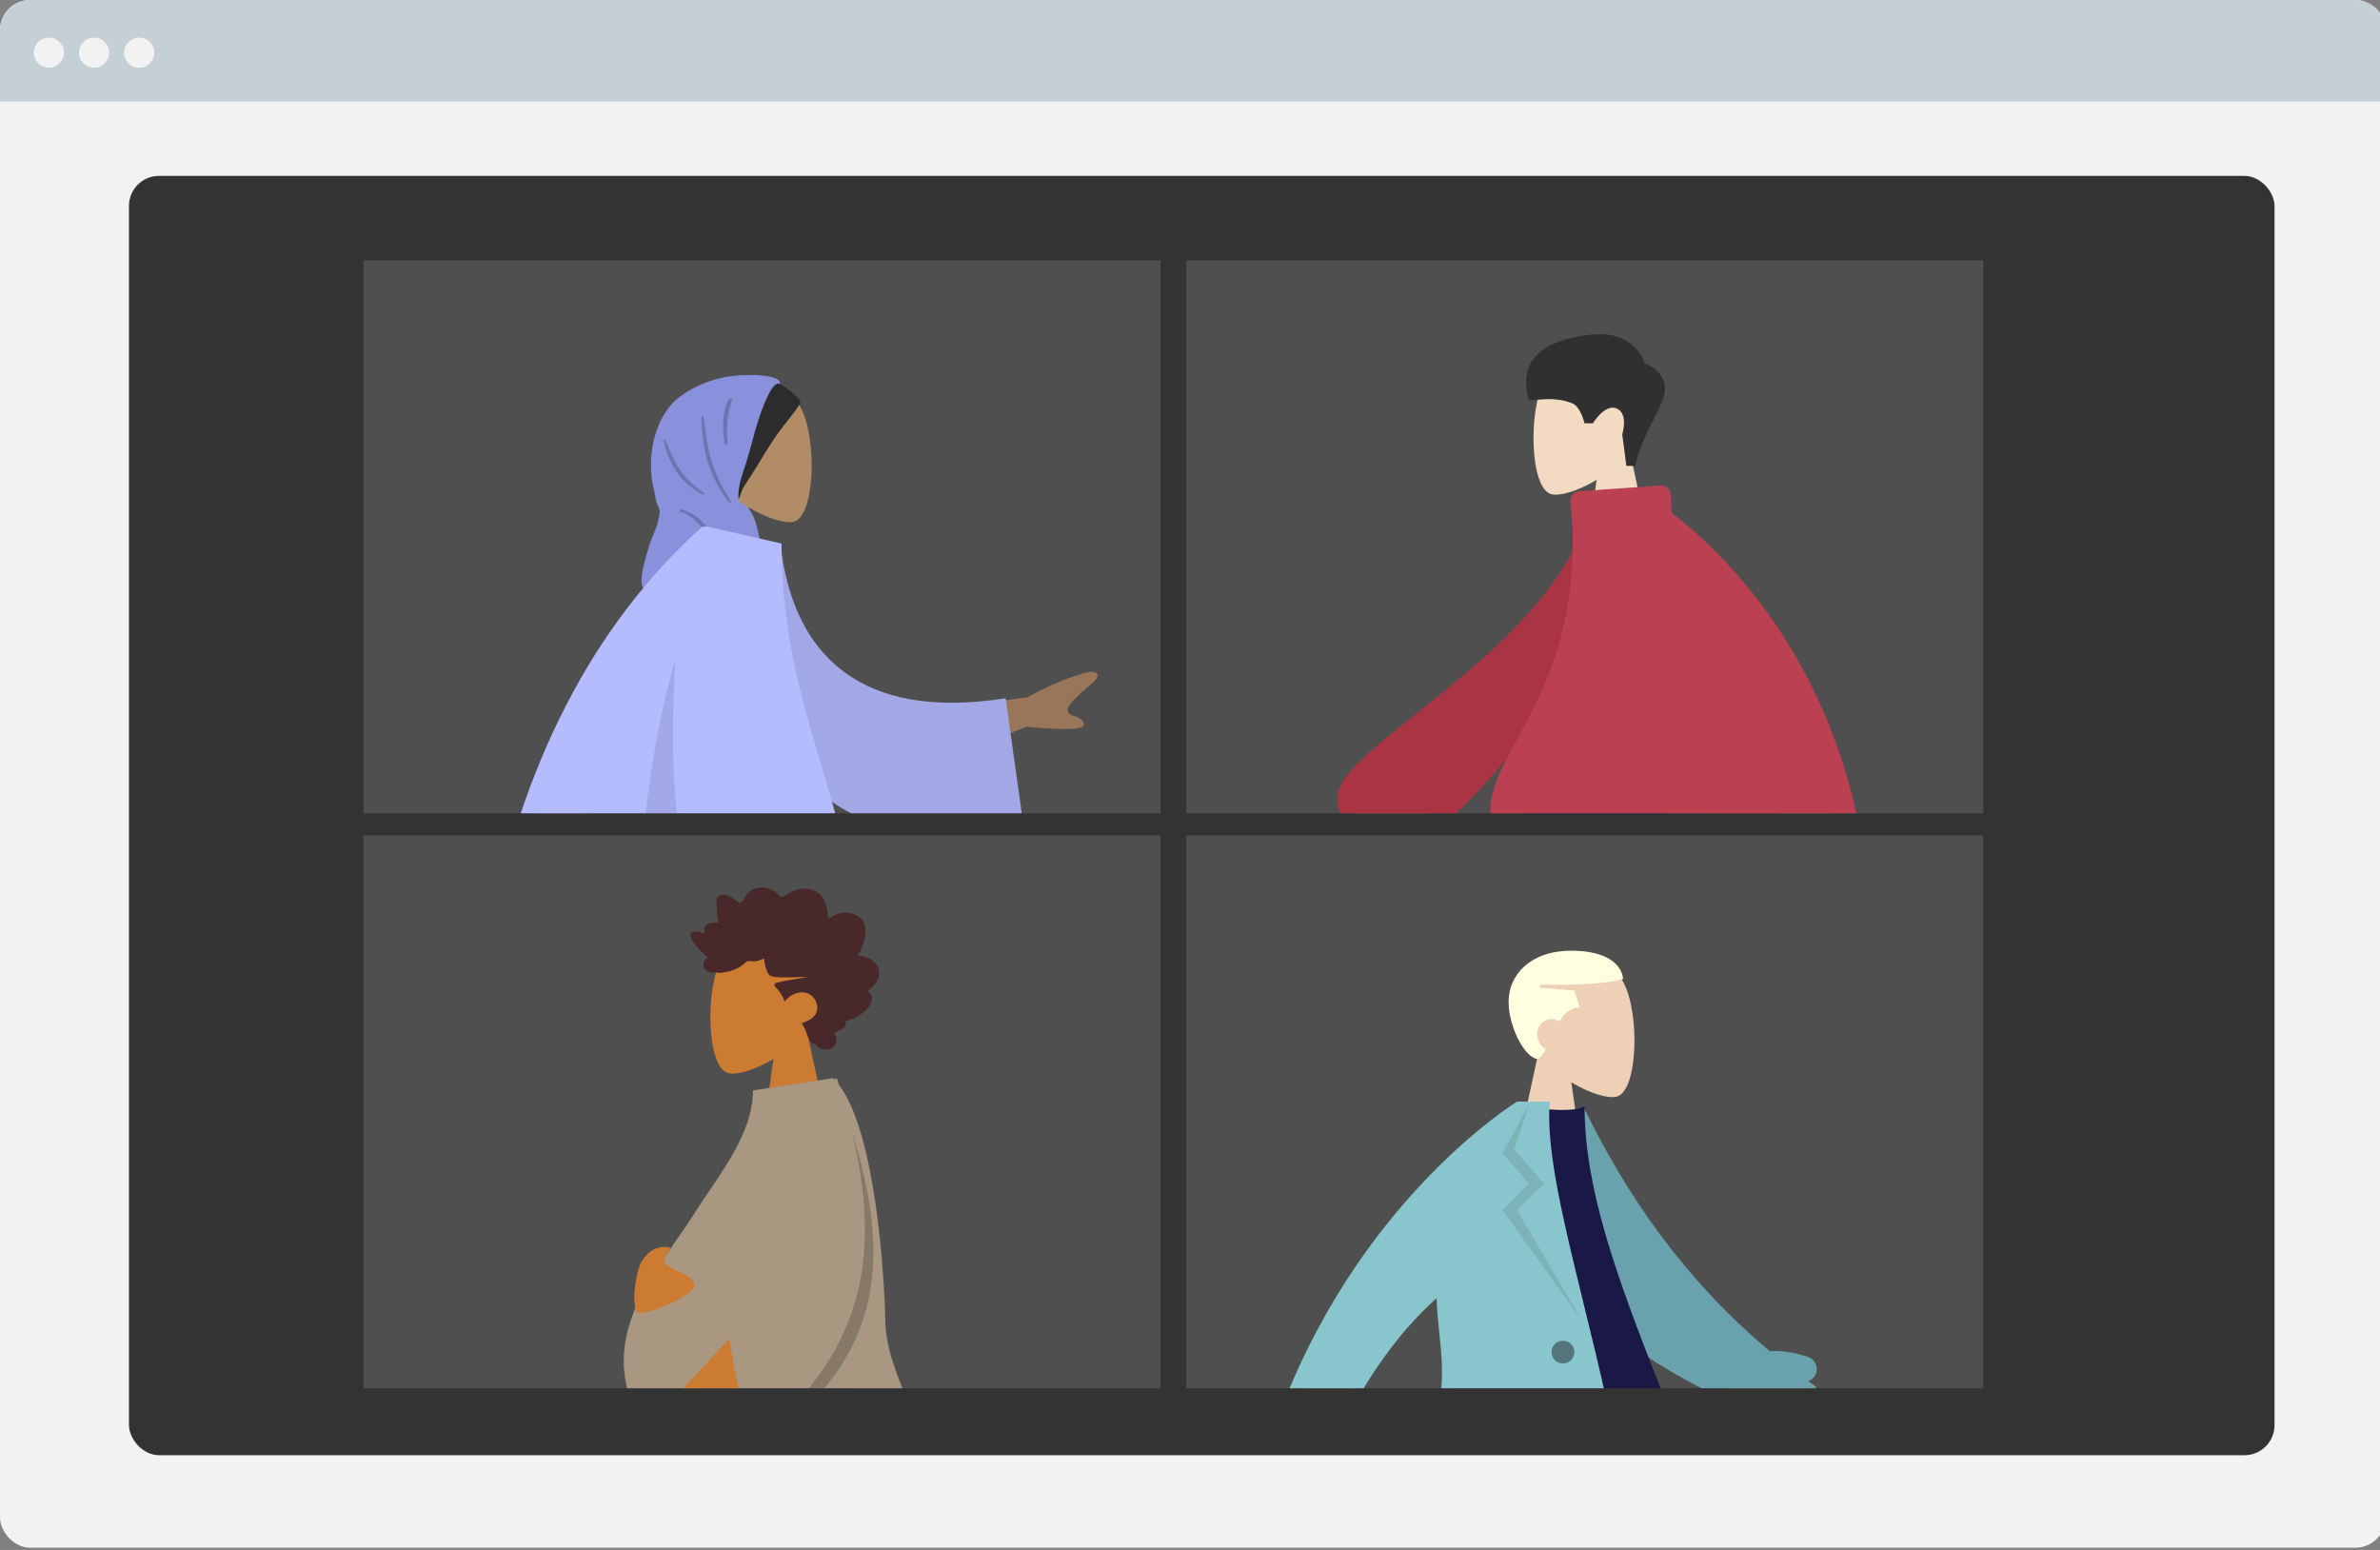 <svg width="215" height="140" viewBox="0 0 215 140" fill="none" xmlns="http://www.w3.org/2000/svg">
<rect x="0" y="0" width="215" height="140" fill="#808080" stroke="none"/>
<g clip-path="url(#clip0_4189_8006)">
<rect width="215.499" height="139.803" rx="2.718" fill="#F2F2F2"/>
<rect x="11.65" y="15.887" width="193.821" height="115.56" rx="2.718" fill="#333333"/>
<path d="M0 2.718C0 1.217 1.217 0 2.718 0H212.781C214.282 0 215.499 1.217 215.499 2.718V9.174H0V2.718Z" fill="#C5CFD6"/>
<path fill-rule="evenodd" clip-rule="evenodd" d="M4.417 6.116C5.168 6.116 5.776 5.507 5.776 4.757C5.776 4.006 5.168 3.398 4.417 3.398C3.666 3.398 3.058 4.006 3.058 4.757C3.058 5.507 3.666 6.116 4.417 6.116Z" fill="#F2F2F2"/>
<path fill-rule="evenodd" clip-rule="evenodd" d="M8.494 6.116C9.245 6.116 9.854 5.507 9.854 4.757C9.854 4.006 9.245 3.398 8.494 3.398C7.744 3.398 7.135 4.006 7.135 4.757C7.135 5.507 7.744 6.116 8.494 6.116Z" fill="#F2F2F2"/>
<path fill-rule="evenodd" clip-rule="evenodd" d="M12.572 6.116C13.322 6.116 13.931 5.507 13.931 4.757C13.931 4.006 13.322 3.398 12.572 3.398C11.821 3.398 11.213 4.006 11.213 4.757C11.213 5.507 11.821 6.116 12.572 6.116Z" fill="#F2F2F2"/>
<g clip-path="url(#clip1_4189_8006)">
<rect width="72.005" height="49.939" transform="translate(32.833 23.524)" fill="#4F4F4F"/>
<g clip-path="url(#clip2_4189_8006)">
<path fill-rule="evenodd" clip-rule="evenodd" d="M67.621 45.827C69.295 46.831 70.939 47.316 71.711 47.118C73.647 46.621 73.825 39.576 72.327 36.798C70.829 34.021 63.131 32.81 62.743 38.313C62.608 40.224 63.414 41.928 64.605 43.319L62.469 53.222H68.672L67.621 45.827Z" fill="#B28B67"/>
<path fill-rule="evenodd" clip-rule="evenodd" d="M70.929 34.967C70.787 34.882 70.49 34.704 70.339 34.64C70.304 34.624 70.054 34.447 70.048 34.45C69.859 34.513 69.312 34.747 69.265 34.949C69.257 34.965 69.25 34.979 69.243 34.992C69.166 35.132 69.095 35.276 69.027 35.421C68.878 35.74 68.749 36.074 68.627 36.405C68.388 37.05 68.18 37.709 67.989 38.371C67.795 39.044 67.63 39.725 67.445 40.401C67.179 41.373 66.839 42.322 66.575 43.294C66.406 43.915 66.313 44.543 66.357 45.182C66.357 45.19 66.358 45.197 66.358 45.205C66.359 45.209 66.359 45.212 66.359 45.215C66.367 45.313 66.377 45.411 66.392 45.51C66.404 45.595 66.417 45.679 66.43 45.764C66.671 45.286 66.856 44.759 67.051 44.258C67.07 44.209 67.088 44.16 67.106 44.111C67.169 44.009 67.233 43.908 67.298 43.808C67.708 43.175 68.119 42.544 68.511 41.9C69.218 40.741 69.918 39.558 70.755 38.494C71.002 38.18 71.255 37.87 71.5 37.553C71.639 37.373 71.774 37.19 71.905 37.003C71.999 36.87 72.406 36.405 72.258 36.126C72.183 35.983 71.298 35.186 70.929 34.967Z" fill="#2C2C2C"/>
<path fill-rule="evenodd" clip-rule="evenodd" d="M70.384 34.663C70.522 34.709 70.455 34.423 70.321 34.323C69.701 33.856 67.331 33.687 65.269 34.113C63.887 34.398 62.28 35.109 61.176 36.022C60.182 36.845 59.497 38.165 59.145 39.44C58.775 40.779 58.719 42.175 58.925 43.548C58.971 43.849 59.068 44.137 59.122 44.432C59.183 44.764 59.214 45.084 59.323 45.408C59.39 45.606 59.503 45.8 59.56 45.999C59.625 46.226 59.585 46.437 59.538 46.668C59.461 47.044 59.365 47.42 59.229 47.78C59.025 48.32 58.778 48.826 58.622 49.387C58.416 50.133 57.552 52.56 58.183 53.221H70.205C69.902 52.4 68.994 51.433 68.81 50.553C68.701 50.035 68.65 48.904 68.638 48.862C68.368 47.004 67.838 46.117 67.507 45.795C67.176 45.473 66.735 45.374 66.712 45.094C66.618 43.939 67.08 42.832 67.418 41.754C67.822 40.468 68.117 39.151 68.533 37.871C68.718 37.303 69.667 34.423 70.384 34.663Z" fill="#8991DC"/>
<path fill-rule="evenodd" clip-rule="evenodd" d="M65.716 40.143C65.618 38.188 65.716 37.423 66.169 35.992H65.89C65.448 36.56 65.078 38.298 65.493 40.143H65.716ZM60.238 40.051L60.238 40.051L60.238 40.051C60.189 39.932 60.139 39.811 60.087 39.686L59.91 39.771C60.47 41.812 61.152 43.387 63.494 44.708L63.676 44.581C61.462 43.031 60.987 41.875 60.238 40.051ZM63.626 38.128L63.626 38.128C63.963 40.713 64.176 42.353 66.053 45.326L65.84 45.391C63.783 42.633 63.457 40.383 63.36 37.626L63.558 37.61C63.582 37.787 63.604 37.96 63.626 38.128ZM61.532 45.99L61.35 46.211C62.262 46.4 62.882 47.067 63.592 47.832C64.344 48.641 65.197 49.559 66.604 50.137L66.866 49.98C65.329 49.185 64.615 48.395 63.99 47.705C63.344 46.991 62.795 46.384 61.532 45.99Z" fill="black" fill-opacity="0.2"/>
<path fill-rule="evenodd" clip-rule="evenodd" d="M92.831 62.974L82.627 64.359L84.458 68.908L92.737 65.642C96.306 65.992 98.031 65.908 97.914 65.389C97.815 64.951 97.436 64.819 97.086 64.697C96.814 64.602 96.56 64.514 96.471 64.292C96.267 63.786 97.427 62.737 98.571 61.789C99.714 60.84 98.946 60.666 98.464 60.68C96.75 61.08 94.872 61.844 92.831 62.974ZM43.19 87.913C43.947 86.385 50.574 66.709 50.574 66.709L56.233 66.73C56.233 66.73 46.925 87.573 46.526 88.556C46.008 89.833 46.888 91.688 47.485 92.947C47.577 93.141 47.662 93.321 47.735 93.483C46.907 93.852 46.51 93.406 46.09 92.937C45.617 92.406 45.116 91.845 43.937 92.391C43.481 92.602 43.05 92.851 42.629 93.095C41.174 93.936 39.837 94.709 38.019 93.593C37.731 93.416 37.415 92.75 38.178 92.229C40.08 90.931 42.82 88.661 43.19 87.913Z" fill="#997659"/>
<path fill-rule="evenodd" clip-rule="evenodd" d="M66.075 48.85L70.505 49.144C71.597 58.967 77.54 65.172 90.848 63.071L92.616 75.722C80.178 77.322 69.27 72.366 67.034 58.95C66.455 55.477 65.998 51.863 66.075 48.85Z" fill="#A2A8E5"/>
<path fill-rule="evenodd" clip-rule="evenodd" d="M43.966 85.366C47.042 69.079 53.536 56.478 63.445 47.564H63.87H63.885L63.889 47.568L70.602 49.098C70.602 57.122 72.396 63.118 74.121 68.882C74.865 71.371 75.597 73.818 76.166 76.365H58.036C57.78 79.284 57.623 82.284 57.542 85.366H43.966Z" fill="#B4BBFF"/>
<path fill-rule="evenodd" clip-rule="evenodd" d="M58.036 76.365C58.556 70.423 59.484 64.817 61.019 59.547C60.683 65.182 60.589 72.173 61.721 76.365H58.036Z" fill="black" fill-opacity="0.1"/>
</g>
</g>
<g clip-path="url(#clip3_4189_8006)">
<rect width="72.005" height="49.939" transform="translate(107.16 23.524)" fill="#4F4F4F"/>
<g clip-path="url(#clip4_4189_8006)">
<path fill-rule="evenodd" clip-rule="evenodd" d="M144.231 43.349C142.557 44.353 140.913 44.838 140.141 44.64C138.206 44.144 138.028 37.098 139.525 34.321C141.023 31.543 148.722 30.333 149.11 35.836C149.244 37.746 148.438 39.45 147.247 40.841L149.383 50.744H143.18L144.231 43.349Z" fill="#F3DAC3"/>
<path fill-rule="evenodd" clip-rule="evenodd" d="M147.724 42.08C148.503 38.634 150.72 36.285 150.382 34.744C150.043 33.204 148.576 32.829 148.576 32.829C148.576 32.829 147.817 29.775 143.683 30.231C139.548 30.687 137.025 32.395 138.114 36.155C139.116 36.155 140.326 35.794 141.998 36.412C142.794 36.706 143.136 38.235 143.136 38.235H143.892C143.892 38.235 144.992 36.421 146.062 36.902C147.131 37.383 146.548 39.239 146.548 39.239L146.92 42.08H147.724Z" fill="#303030"/>
<path fill-rule="evenodd" clip-rule="evenodd" d="M151.45 72.087L142.081 104.804L135.245 128.918H130.259L137.523 72.087H151.45Z" fill="#191847"/>
<path fill-rule="evenodd" clip-rule="evenodd" d="M153.956 72.087C154.173 88.95 154.912 98.147 155.139 99.679C155.367 101.211 158.807 110.958 165.461 128.918H160.296C151.825 111.688 147.097 101.942 146.11 99.679C145.124 97.417 142.08 88.219 137.495 72.087H153.956Z" fill="#2F3676"/>
<path fill-rule="evenodd" clip-rule="evenodd" d="M167.628 83.636C166.871 82.107 163.087 62.431 163.087 62.431L157.428 62.453C157.428 62.453 163.893 83.295 164.292 84.278C164.81 85.555 163.93 87.411 163.334 88.669C163.242 88.863 163.156 89.044 163.084 89.205C163.911 89.574 164.309 89.129 164.728 88.659C165.201 88.129 165.702 87.567 166.882 88.113C167.337 88.324 167.768 88.573 168.19 88.817C169.645 89.659 170.981 90.432 172.799 89.315C173.088 89.138 173.404 88.472 172.64 87.951C170.739 86.654 167.999 84.383 167.628 83.636ZM119.968 75.969L127.289 68.863L129.72 73.049L122.107 77.515C120.199 80.507 119.078 81.8 118.744 81.394C118.463 81.051 118.592 80.675 118.711 80.329C118.803 80.06 118.889 79.808 118.771 79.605C118.5 79.139 116.972 79.405 115.532 79.72C114.093 80.035 114.426 79.332 114.732 78.964C116.092 77.872 117.838 76.874 119.968 75.969Z" fill="#B28B67"/>
<path fill-rule="evenodd" clip-rule="evenodd" d="M145.843 46.458L143.609 46.076C140.088 58.459 122.001 66.899 120.891 71.528C120.484 73.225 121.711 74.083 121.077 74.6L123.982 76.716C124.474 76.145 125.523 77.19 127.715 76.459C129.908 75.728 145.843 61.119 145.843 46.458Z" fill="#A83444"/>
<path fill-rule="evenodd" clip-rule="evenodd" d="M150.033 43.858C150.484 43.826 150.875 44.166 150.907 44.616L151.027 46.333C155.233 49.553 165.656 59.177 168.372 77.091C168.658 78.973 168.142 79.981 167.729 80.786C167.447 81.337 167.214 81.793 167.319 82.369L163.517 83.413C163.517 82.988 163.038 82.664 162.42 82.247C161.521 81.639 160.329 80.834 159.888 79.228C159.47 77.706 158.858 75.804 158.126 73.689C158.057 76.49 157.523 79.067 156.36 81.2C153.459 86.524 136.691 80.686 134.94 75.255C134.005 72.357 135.331 69.924 137.086 66.707C139.312 62.622 142.229 57.273 142.084 48.104L141.883 45.244C141.852 44.794 142.191 44.403 142.642 44.372L150.033 43.858Z" fill="#BB4152"/>
</g>
</g>
<g clip-path="url(#clip5_4189_8006)">
<rect width="72.005" height="49.939" transform="translate(32.833 75.463)" fill="#4F4F4F"/>
<g clip-path="url(#clip6_4189_8006)">
<path fill-rule="evenodd" clip-rule="evenodd" d="M69.873 95.648C68.2 96.652 66.556 97.137 65.784 96.939C63.848 96.442 63.67 89.397 65.168 86.619C66.665 83.842 74.364 82.631 74.752 88.134C74.887 90.044 74.081 91.749 72.89 93.14L75.025 103.043H68.823L69.873 95.648Z" fill="#CC7C32"/>
<path fill-rule="evenodd" clip-rule="evenodd" d="M77.456 86.302C77.657 86.105 77.766 85.823 77.861 85.555C77.959 85.277 78.054 84.996 78.119 84.706C78.249 84.128 78.251 83.463 77.836 83.014C77.503 82.653 77.004 82.492 76.544 82.457C76.237 82.433 75.922 82.476 75.628 82.572C75.336 82.668 75.085 82.858 74.802 82.976C74.791 82.353 74.683 81.701 74.366 81.168C74.06 80.656 73.572 80.369 73.017 80.293C72.447 80.215 71.884 80.348 71.374 80.622C71.246 80.691 71.12 80.763 70.999 80.844C70.897 80.913 70.792 80.995 70.673 81.023C70.54 81.054 70.475 80.978 70.388 80.881C70.287 80.768 70.174 80.669 70.053 80.581C69.52 80.191 68.821 80.031 68.204 80.264C67.919 80.372 67.643 80.555 67.45 80.807C67.278 81.031 67.155 81.387 66.918 81.544C66.817 81.61 66.746 81.522 66.654 81.457C66.516 81.359 66.385 81.252 66.246 81.157C66.05 81.023 65.838 80.923 65.611 80.871C65.278 80.794 64.819 80.812 64.724 81.246C64.688 81.408 64.715 81.582 64.727 81.746C64.743 81.972 64.759 82.197 64.779 82.421C64.794 82.592 64.813 82.757 64.845 82.925C64.862 83.014 64.916 83.18 64.878 83.27C64.83 83.382 64.608 83.318 64.513 83.322C64.325 83.33 64.137 83.363 63.964 83.442C63.83 83.504 63.688 83.595 63.632 83.748C63.597 83.842 63.606 83.939 63.623 84.036C63.642 84.152 63.62 84.213 63.605 84.331C63.353 84.207 62.481 83.933 62.371 84.382C62.335 84.531 62.418 84.7 62.481 84.826C62.593 85.048 62.739 85.25 62.888 85.442C63.199 85.844 63.571 86.191 63.971 86.488C63.502 86.695 63.38 87.306 63.785 87.67C63.965 87.831 64.205 87.867 64.431 87.857C64.514 87.853 64.633 87.821 64.698 87.836C64.733 87.843 64.771 87.873 64.819 87.876C65.138 87.898 65.498 87.821 65.81 87.751C66.365 87.626 66.891 87.364 67.32 86.965C67.43 86.863 67.521 86.804 67.669 86.805C67.799 86.807 67.927 86.842 68.056 86.846C68.4 86.854 68.709 86.687 69.028 86.576C69.048 87.005 69.171 87.477 69.347 87.862C69.49 88.177 69.79 88.222 70.085 88.25C71.028 88.338 71.975 88.24 72.918 88.241C72.005 88.447 71.06 88.531 70.154 88.773C69.745 88.883 70.058 89.157 70.233 89.347C70.521 89.661 70.735 90.049 70.884 90.459C71.331 89.879 72.121 89.496 72.821 89.675C73.595 89.871 74.14 90.912 73.645 91.661C73.358 92.095 72.839 92.263 72.408 92.449C72.744 92.798 72.826 93.312 73.028 93.745C73.128 93.959 73.269 94.201 73.492 94.275C73.575 94.303 73.672 94.305 73.737 94.372C73.818 94.455 73.837 94.548 73.94 94.619C74.352 94.904 74.995 94.882 75.36 94.51C75.69 94.174 75.604 93.642 75.329 93.301C75.767 93.119 76.567 92.885 76.392 92.205C77.343 92.142 79.651 90.608 78.375 89.487C79.076 89.093 79.719 88.131 79.269 87.282C78.923 86.629 78.117 86.337 77.456 86.302Z" fill="#482828"/>
<path fill-rule="evenodd" clip-rule="evenodd" d="M77.093 124.386L67.723 157.103L60.887 181.217H55.901L63.166 124.386H77.093Z" fill="#191847"/>
<path fill-rule="evenodd" clip-rule="evenodd" d="M79.598 124.386C79.815 141.249 80.554 150.446 80.782 151.978C81.009 153.51 84.45 163.256 91.103 181.217H85.938C77.468 163.987 72.739 154.24 71.753 151.978C70.766 149.715 67.722 140.518 63.138 124.386H79.598Z" fill="#2F3676"/>
<path fill-rule="evenodd" clip-rule="evenodd" d="M57.522 127.797C62.43 137.968 83.091 131.1 83.091 131.1C83.091 129.338 82.388 127.571 81.65 125.715C80.859 123.725 80.027 121.633 79.978 119.336C79.886 115.108 79.092 102.3 75.776 97.973C75.716 97.778 75.655 97.582 75.593 97.385L75.363 97.492C75.327 97.456 75.291 97.42 75.255 97.385L68.021 98.498C68.021 101.754 65.928 104.841 64.043 107.62C63.584 108.296 63.138 108.954 62.737 109.592C62.212 110.427 61.62 111.277 61.013 112.148C57.939 116.561 54.489 121.512 57.522 127.797Z" fill="#A99782"/>
<path fill-rule="evenodd" clip-rule="evenodd" d="M66.791 125.874C66.307 123.39 65.993 121.732 65.849 120.899C61.996 125.232 59.769 127.424 59.17 127.474C58.044 127.569 57.212 126.575 56.975 126.854C56.583 128.011 57.689 130.908 59.804 131.329C60.814 131.53 62.377 129.458 63.02 128.724C63.274 128.435 64.531 127.485 66.791 125.874ZM60.134 112.63C59.135 112.63 58.599 113.041 58.008 113.87C57.417 114.699 56.858 118.609 57.807 118.609C58.755 118.609 62.728 117.098 62.728 116.081C62.728 115.065 60.017 114.635 60.017 113.87C60.017 113.105 61.133 112.63 60.134 112.63Z" fill="#CC7C32"/>
<path fill-rule="evenodd" clip-rule="evenodd" d="M76.947 102.198C79.484 112.724 78.45 121.602 68.808 129.654C68.921 130.059 68.989 130.3 68.989 130.3C80.307 122.429 80.313 112.89 76.947 102.198Z" fill="black" fill-opacity="0.2"/>
</g>
</g>
<g clip-path="url(#clip7_4189_8006)">
<rect width="72.005" height="49.939" transform="translate(107.16 75.463)" fill="#4F4F4F"/>
<g clip-path="url(#clip8_4189_8006)">
<path fill-rule="evenodd" clip-rule="evenodd" d="M141.949 97.766C143.623 98.77 145.267 99.255 146.039 99.057C147.974 98.561 148.152 91.515 146.655 88.737C145.157 85.96 137.458 84.749 137.07 90.252C136.936 92.162 137.742 93.867 138.933 95.258L136.797 105.161H143L141.949 97.766Z" fill="#EDD0B6"/>
<path fill-rule="evenodd" clip-rule="evenodd" d="M139.123 88.96C142.702 88.986 145.192 88.835 146.618 88.446C146.553 87.239 145.292 85.874 141.966 85.874C138.266 85.874 136.28 88.02 136.28 90.503C136.28 92.771 137.748 95.534 138.865 95.646C139.154 95.583 139.401 95.236 139.647 94.758C139.187 94.535 138.865 94.01 138.865 93.332C138.865 92.679 139.443 92.046 140.157 92.046C140.417 92.046 140.66 92.13 140.862 92.269C141.331 91.517 141.919 90.956 142.741 91.017L142.224 89.474L139.123 89.217V88.96Z" fill="#FFFEDF"/>
<path fill-rule="evenodd" clip-rule="evenodd" d="M113.548 135.042C114.56 133.668 120.65 118.885 120.65 118.885L125.2 119.706C125.2 119.706 117.285 135.353 116.721 136.253C115.989 137.421 116.532 139.401 116.9 140.743C116.957 140.951 117.01 141.144 117.053 141.315C116.174 141.535 115.86 141.028 115.529 140.492C115.156 139.888 114.76 139.248 113.504 139.582C113.019 139.711 112.551 139.882 112.094 140.049C110.515 140.626 109.064 141.156 107.469 139.741C107.216 139.517 107.021 138.806 107.863 138.425C109.961 137.476 113.054 135.714 113.548 135.042ZM166.203 127.419L157.96 121.391L156.139 125.874L164.302 129.247C166.611 131.947 167.902 133.073 168.175 132.624C168.405 132.246 168.225 131.892 168.059 131.565C167.93 131.311 167.809 131.074 167.898 130.855C168.1 130.356 169.651 130.409 171.12 130.522C172.589 130.635 172.161 129.984 171.807 129.663C170.307 128.768 168.439 128.021 166.203 127.419Z" fill="#B28B67"/>
<path fill-rule="evenodd" clip-rule="evenodd" d="M143.068 100.028L140.304 101.156C140.333 101.874 140.33 102.896 140.327 104.067C140.317 107.741 140.302 112.882 141.256 114.706C144.561 121.027 151.348 124.32 158.906 127.987C159.92 128.478 160.947 128.976 161.981 129.49L164.061 125.265C163.82 125.095 163.581 124.924 163.344 124.752C163.671 124.639 163.943 124.381 164.063 124.03C164.268 123.424 163.941 122.768 163.332 122.563C162.095 122.149 160.941 121.974 159.881 122.05C152.135 115.555 146.921 107.953 143.068 100.028Z" fill="#69A1AC"/>
<path fill-rule="evenodd" clip-rule="evenodd" d="M130.595 128.795C130.595 128.795 142.782 130.127 149.78 128.795C150.358 128.685 150.333 126.206 150.065 125.529C145.89 114.984 143.145 107.265 143.145 99.941C141.996 100.538 139.123 100.12 139.123 100.12C133.977 107.668 131.611 116.328 130.595 128.795Z" fill="#191847"/>
<path fill-rule="evenodd" clip-rule="evenodd" d="M117.643 157.62C123.94 155.117 130.339 155.943 136.103 156.687C140.097 157.203 143.786 157.679 146.925 156.981C149.479 143.918 145.937 129.481 143.034 117.654C141.22 110.259 139.656 103.884 139.989 99.503H137.452L137.05 99.503C137.05 99.503 122.32 108.498 115.139 128.923C114.576 129.026 114.043 129.206 113.54 129.466C113.064 129.711 113.731 131.182 114.295 131.492C114.092 132.159 113.896 132.838 113.709 133.528L118.59 134.957C122.126 125.685 126.315 120.335 129.777 117.267C129.799 118.297 129.907 119.333 130.017 120.376C130.216 122.275 130.417 124.196 130.102 126.14C130.042 126.506 129.971 126.875 129.888 127.246C129.422 127.21 128.996 127.534 128.912 128.004L128.695 129.231C128.632 129.587 128.782 129.931 129.054 130.131C127.85 133.589 125.934 137.203 124.013 140.827C120.956 146.594 117.886 152.387 117.643 157.62Z" fill="#89C5CC"/>
<path fill-rule="evenodd" clip-rule="evenodd" d="M138.117 99.76L136.784 103.84L139.468 106.899L137.042 109.302L142.912 119.304L135.734 109.322L138.117 106.899L135.734 104.196L138.117 99.76Z" fill="black" fill-opacity="0.1"/>
<path fill-rule="evenodd" clip-rule="evenodd" d="M141.191 123.161C141.762 123.161 142.224 122.701 142.224 122.133C142.224 121.565 141.762 121.104 141.191 121.104C140.62 121.104 140.157 121.565 140.157 122.133C140.157 122.701 140.62 123.161 141.191 123.161ZM142.483 129.076C143.054 129.076 143.517 128.615 143.517 128.047C143.517 127.479 143.054 127.019 142.483 127.019C141.912 127.019 141.449 127.479 141.449 128.047C141.449 128.615 141.912 129.076 142.483 129.076ZM143.775 133.962C143.775 134.53 143.312 134.99 142.741 134.99C142.17 134.99 141.708 134.53 141.708 133.962C141.708 133.394 142.17 132.933 142.741 132.933C143.312 132.933 143.775 133.394 143.775 133.962Z" fill="black" fill-opacity="0.4"/>
</g>
</g>
</g>
<defs>
<clipPath id="clip0_4189_8006">
<rect width="215" height="139.803" fill="white"/>
</clipPath>
<clipPath id="clip1_4189_8006">
<rect width="72.005" height="49.939" fill="white" transform="translate(32.833 23.524)"/>
</clipPath>
<clipPath id="clip2_4189_8006">
<rect width="72.02" height="49.778" fill="white" transform="translate(32.833 26.478)"/>
</clipPath>
<clipPath id="clip3_4189_8006">
<rect width="72.005" height="49.939" fill="white" transform="translate(107.16 23.524)"/>
</clipPath>
<clipPath id="clip4_4189_8006">
<rect width="72.02" height="49.778" fill="white" transform="matrix(-1 0 0 1 179.02 24)"/>
</clipPath>
<clipPath id="clip5_4189_8006">
<rect width="72.005" height="49.939" fill="white" transform="translate(32.833 75.463)"/>
</clipPath>
<clipPath id="clip6_4189_8006">
<rect width="72.02" height="49.778" fill="white" transform="matrix(-1 0 0 1 104.662 76.299)"/>
</clipPath>
<clipPath id="clip7_4189_8006">
<rect width="72.005" height="49.939" fill="white" transform="translate(107.16 75.463)"/>
</clipPath>
<clipPath id="clip8_4189_8006">
<rect width="72.02" height="49.778" fill="white" transform="translate(107.16 78.417)"/>
</clipPath>
</defs>
</svg>
